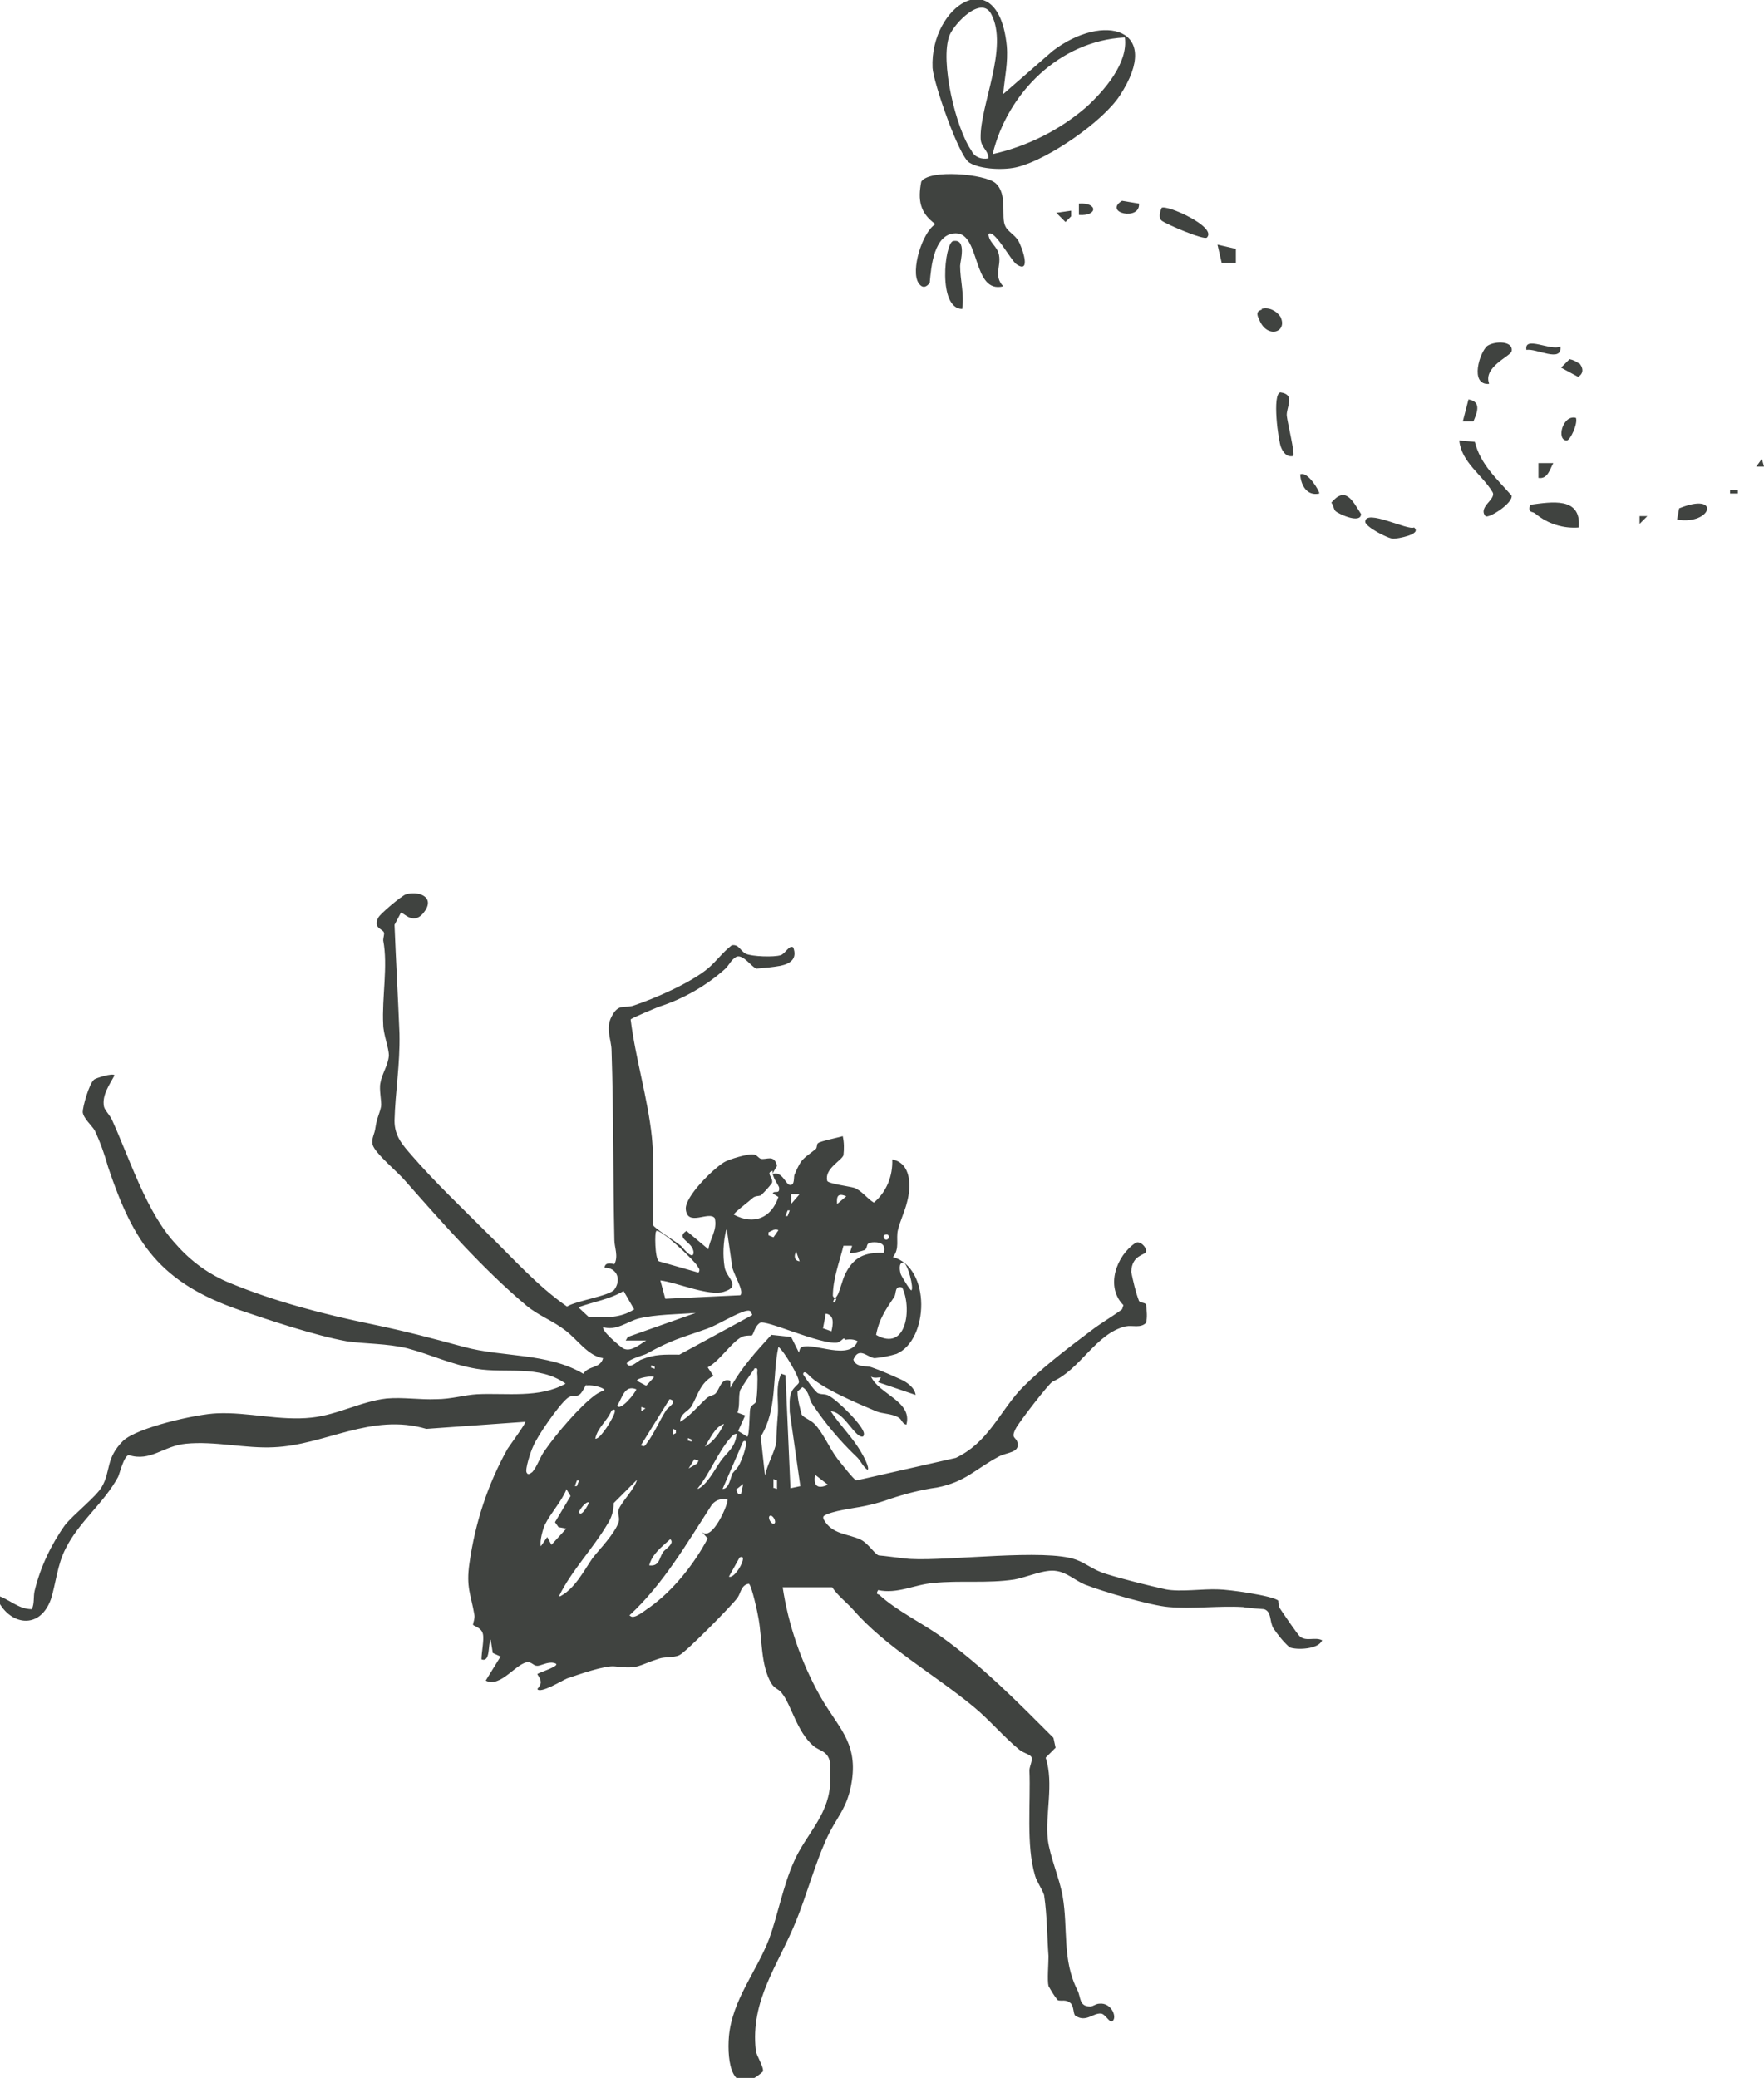 <?xml version="1.0" encoding="UTF-8"?>
<svg id="Layer_1" xmlns="http://www.w3.org/2000/svg" version="1.1" viewBox="0 0 249.5 293.9">
  <!-- Generator: Adobe Illustrator 29.8.1, SVG Export Plug-In . SVG Version: 2.1.1 Build 2)  -->
  <defs>
    <style>
      .st0 {
        fill: #404340;
      }
    </style>
  </defs>
  <path id="Path_1665" class="st0" d="M124.6,194.8c-.2,0-1,.2-1.4-.1,1.1,2.5,5.9,3.5,5,6.8-.6-.1-.6-.7-1.1-1-1-.6-2.3-.5-3.2-.9-2.6-1.1-7.9-3.3-9.6-5.2-.4-.4-.7-.4-.7,0,.6.9,1.2,1.8,2,2.6.5.3,1.1.1,1.6.4,1.1.5,5,4.3,5,5.4,0,.4-.2.5-.6.3-1.1-.6-2.4-3.4-4.1-3.5,1.3,2,3.1,3.7,4.3,5.8.2.3,1.3,2.3.9,2.5-.7-.5-1-1.4-1.6-1.9-2.3-2.2-4.4-4.7-6.2-7.4-.5-.7-.4-1.8-1.4-2.4l-.7.6c0,1.1.3,2.2.6,3.3.4.5,1.2.7,1.8,1.3,1.2,1.2,2.2,3.6,3.3,5,.4.5,2.2,2.8,2.6,3l14.1-3.2c4.4-2.1,6-6.1,8.9-9.4,2.7-2.9,6.9-6.1,10.1-8.5,1.4-1.1,3-2,4.5-3.1l.2-.6c-2.6-2.6-1-7,1.7-8.8.6-.4,1.6.6,1.5,1.2-.1.6-2,.4-2.1,2.9.3,1.4.6,2.8,1.1,4.1.2.3.8.2,1,.5.1.9.2,1.8,0,2.6-.8.8-1.9.3-2.9.5-4.2,1-6.4,6.1-10.3,7.8-.5.2-4.8,5.8-5.2,6.6-.8,1.5,0,1.2.2,2,.4,1.5-1.5,1.4-2.6,2-3.4,1.8-4.7,3.6-8.8,4.4-2.2.3-4.5.9-6.6,1.6-1.9.7-3.8,1.1-5.8,1.4-1.1.2-2.2.4-3.2.8-.3.2-.6.2-.4.7,1.2,2.2,3.5,2,5.3,2.9,1,.5,2,2.1,2.5,2.2.4,0,4,.5,4.5.5,5.5.3,19-1.5,23.4.1,1.4.5,2.5,1.5,4.2,2,2.2.7,6.2,1.7,8.5,2.2,2.1.4,5.2-.1,7.4,0,1.4,0,7.8.9,8.5,1.6,0,.1,0,.8.3,1.2.4.6,2.5,3.7,2.8,3.9.9.7,2.1,0,3.1.5-.5,1.3-3.6,1.4-4.6,1-.9-.8-1.6-1.7-2.3-2.7-.6-1.1-.2-2.3-1.3-2.7-.2,0-2.6-.2-3-.3-3.4-.2-7.1.3-10.5,0-2.5-.2-9.4-2.2-11.9-3.2-1.4-.6-2.5-1.7-4-1.9-1.6-.3-4.2.9-5.9,1.2-3.9.6-7.7.1-11.5.5-2.6.2-5.1,1.6-7.8,1-.4.7,0,.5.2.7,2.4,2.2,5.9,3.9,8.6,5.8,5.9,4.2,10.9,9.3,16,14.4l.3,1.4-1.4,1.4c1.2,3.7-.1,8,.3,11.6.3,2.4,1.7,5.6,2.1,8,.8,4.6-.1,9,2.1,13.3.5,1,.2,2.3,1.8,2.3.4,0,.8-.4,1.3-.4,1.7-.2,2.6,2,1.8,2.5-.4.2-1-1.1-1.6-1.1-1.1-.1-2.1,1.3-3.6.3-.3-.2-.2-1.2-.6-1.7-.7-.7-1.4-.3-1.9-.5-.5-.6-.9-1.3-1.3-2-.2-.8,0-3.1,0-4.2-.2-2.7-.2-5.8-.6-8.5,0-.5-1.1-2.1-1.3-2.9-1.3-4.3-.6-10.3-.8-14.9,0-.6.6-1.6.2-2-.3-.3-1.1-.5-1.6-.9-2.1-1.7-4.3-4.3-6.5-6.1-5.7-4.7-12.4-8.4-17.1-13.8-.9-1-2.1-1.9-2.9-3.1h-7c.8,5.3,2.6,10.6,5.3,15.4,2.4,4.3,5.3,6.4,4.5,11.9-.6,4.1-2.2,5.1-3.7,8.5-1.6,3.6-2.7,7.7-4.2,11.4-2.5,6.2-6.5,11.2-5.7,18.3,0,.6,1.2,2.4,1,3-4.4,3.9-5.1-1.4-4.8-5,.5-5.2,3.9-9.1,5.7-13.8,1.2-3.3,2-7.6,3.5-10.9,1.6-3.7,4.7-6.3,5.1-10.7,0-.4,0-3,0-3.3-.3-1.7-1.5-1.6-2.4-2.4-2.3-2-3.1-5.8-4.4-7.4-.4-.6-1-.6-1.5-1.4-1.5-2.5-1.3-6.3-1.8-9.1-.1-.7-1-4.9-1.4-5-1.1.2-1.1,1.3-1.6,2-.8,1.1-7.3,7.7-8.2,8.1-.8.4-2,.2-2.9.5-3.1,1-2.8,1.5-6.2,1.1-1.4-.2-5.3,1.2-6.8,1.7-.7.3-3.8,2.2-4.2,1.5.7-.8.6-1.2,0-2.1,0-.2,3.9-1.3,2.3-1.6-.9-.2-1.9.5-2.4.4-.4,0-.7-.5-1.2-.5-1.6,0-3.9,3.7-6,2.6l2.1-3.4-1.1-.5-.3-1.9c-.4.6,0,3.3-1.3,2.8,0-1,.4-2.8.2-3.6-.2-.9-1.3-1.1-1.4-1.3,0-.2.3-.9.2-1.4-.5-2.9-1.2-3.9-.7-7.3.8-5.7,2.6-11.2,5.4-16.2.4-.6,2.6-3.6,2.5-3.8l-14,1c-7.8-2.3-14.3,2.3-21.6,2.6-4,.2-8.3-.9-12.4-.5-3.2.3-5,2.6-8.1,1.6-.7.2-1.2,2.4-1.5,3.1-2,3.7-5.5,6.3-7.4,10.1-1.2,2.3-1.4,5-2.1,7.2-1.7,4.7-6.4,3.5-7.8-.6,1.9.5,3.1,2,5.1,2,.4-.8.2-1.8.4-2.6.8-3.3,2.3-6.5,4.3-9.3,1.3-1.6,4.4-4,5.2-5.4,1.3-2.2.5-4,3-6.5,2-1.9,10.4-3.8,13.3-3.9,4.4-.2,8.9,1.1,13.4.6,3.7-.4,7-2.3,10.6-2.7,2.3-.2,4.7.2,7,.1,2.1,0,4-.6,5.8-.7,4.1-.2,8.8.6,12.5-1.5-3.8-2.7-8.4-1.4-12.6-2.1-3.6-.6-6.4-2-9.8-2.9-2.9-.7-5.9-.6-8.6-1-4.4-.8-10.7-2.9-15.1-4.4-11.3-3.9-15-9.5-18.6-20.2-.5-1.8-1.1-3.5-1.9-5.2-.4-.7-1.6-1.7-1.7-2.6,0-.8.9-4,1.6-4.6.2-.2,2.7-1,2.9-.6-.7,1.3-1.8,2.8-1.5,4.4.1.5.8,1.2,1.1,1.8,2.6,5.7,4.9,13.2,9.1,17.7,2.1,2.4,4.7,4.3,7.7,5.5,6.3,2.6,13.2,4.4,20,5.8,4.8,1,8.2,1.9,13,3.2,5.5,1.5,11.8.8,16.9,3.8.8-1.2,2.4-.7,2.8-2.2-2.1-.3-3.6-2.6-5.3-3.9-1.8-1.4-3.8-2.1-5.5-3.5-6.2-5.2-11.9-11.7-17.2-17.7-.9-1.1-4.3-3.9-4.6-5.1-.2-.9.3-1.5.4-2.4.2-1.4.6-2,.8-3,.1-.7-.3-2.4-.1-3.3.2-1.3,1.1-2.5,1.2-3.9,0-1.1-.8-3.1-.8-4.4-.2-3.8.7-8.3,0-11.9,0-.4.2-.9.1-1.1-.1-.5-1.6-.6-.8-2.1.2-.5,3.3-3.1,3.9-3.3,1.6-.5,4,.2,2.8,2.2-1.6,2.5-3.1.3-3.5.4l-.9,1.7c.2,5.1.5,10.3.7,15.4.1,4.3-.6,8.3-.7,12.3,0,2.2,1.1,3.4,2.5,5,3.3,3.8,6.9,7.2,10.5,10.8,3.7,3.6,7.1,7.5,11.4,10.5,1.2-.8,6-1.5,6.7-2.4,1-1.4.4-3.1-1.4-3.1.1-.8.9-.6,1.4-.5.6-1.1,0-2.4,0-3.4-.2-9-.1-17.8-.4-26.8,0-1.5-.9-3.1,0-4.8,1-2,1.9-1.1,3.2-1.6,3-1,8-3.2,10.4-5.2,1.2-1,2.1-2.3,3.4-3.3,1-.2,1.2.8,2,1.2.9.4,4,.5,4.9.2.7-.2,1.2-1.5,1.8-1.1.6,1.6-.4,2.3-1.8,2.6-1.1.2-2.2.3-3.4.4-.7-.2-1.8-2-2.8-1.7-.8.4-1.1,1.3-1.7,1.8-2.7,2.4-5.9,4.2-9.3,5.3-.5.2-3.9,1.6-4,1.8.7,5.6,2.4,11,3,16.6.4,4.1.1,8.4.2,12.5.1.4,3.2,2.3,3.9,2.9.3.3,1.7,2.1,1.8,1,0-1.6-2.7-2-1-3.1l3.1,2.6c.2-1.5,1.3-2.7.9-4.4-.8-1.1-3.9,1.3-4.1-1.3-.1-1.8,3.9-5.7,5.4-6.6.6-.4,3.6-1.3,4.2-1.1.4,0,.7.5,1,.6.8.2,1.9-.7,2.3,1l-.7,1.2c1.4-.6,1.9,1.4,2.5,1.5.8.1.5-1.2.7-1.5,1-2.4,1.3-2.2,3-3.6.2-.2.1-.7.3-.8.3-.3,2.9-.8,3.5-1,.2.9.2,1.8.1,2.7-.3.8-2.7,1.9-2.3,3.6,0,.4,3.1.8,3.8,1,1.1.4,1.8,1.5,2.8,2.1,1.8-1.5,2.7-3.8,2.6-6.1,2.7.5,2.7,3.8,2.1,6-.3,1.3-1,2.7-1.3,4-.3,1.2.3,2.6-.7,3.8,5.4,1.5,5.1,11.7.5,13.7-1,.3-2,.5-3.1.6-1-.1-2.2-1.7-3,.2.4,1.2,1.8.8,2.6,1.1,1.2.4,3,1.2,4.1,1.7.9.4,2,1.2,2.1,2.2l-5.3-1.8ZM119.7,169.2c-1.2-.5-1.4,0-1.3,1.1l1.3-1.1ZM107.5,169.1c-.2.1-.7,0-1.1.4-.3.3-2.7,2.1-2.6,2.3,2.8,1.5,5.3.5,6.3-2.5l-.8-.5c.2-.5,1,.2.9-.8,0-.3-1.1-1.6-.9-2.4-1.1.3.1.9-.1,1.7-.5.7-1,1.2-1.6,1.8M111.8,170.4l1.3-1.5h-1.2c0,0,0,1.5,0,1.5ZM125,174.8h0c0,.2,0,.4.2.5s.4,0,.5-.2,0-.4-.2-.5c-.2,0-.4,0-.5.2M120.5,176.2h-1.2c-.6,2.4-1.5,4.7-1.5,7.1.3.6.5.1.7-.2.4-.9.6-1.9,1-2.8,1.2-2.5,2.8-3.2,5.5-3.1.3-1.1-.3-1.5-1.3-1.5-1.5,0-.8.7-1.4,1.1-.2.1-2,.6-2.1.4l.3-.9ZM111.1,172h.3c0,0,.3-.8.3-.8h-.3c0,0-.3.8-.3.8ZM128.9,182.5c.4-.2-.5-3.8-1.1-3.9-.8-.1-.5,1.3-.4,1.6.1.3,1.3,2.3,1.5,2.3M109.4,175l.7-1c-.5-.3-.9.1-1.4.3v.4c-.1,0,.7.3.7.3ZM123.9,188.8c4.4,2.5,5.1-3.9,3.7-6.7-1.1-.3-.8.8-1.1,1.3-1.2,1.8-2.2,3.2-2.6,5.5M112.6,177c-.3.6-.3,1.3.5,1.4l-.5-1.4ZM102.7,174c-.4,1.7-.5,3.5-.2,5.3.3,1.5,2.4,2.6-.1,3.4-2.1.7-6.6-1.3-9-1.6l.7,2.6,10.6-.5c.7-.6-1.3-3.4-1.2-4.5l-.7-4.8M92.8,174.2c-.2,0-.2,3.8.4,4.2l5.6,1.6c.3-.5,0-.6-.2-1-.6-.9-5.1-5.2-5.8-4.9M117.8,184.2h.3c0,0,.2-.5.2-.5h-.3c0,0-.2.5-.2.5ZM116.5,187.9l1.1.4c.2-.9.5-2.3-.8-2.5l-.4,2.1ZM119.4,189.3c-.2,0-.5.5-1,.6-2.4.3-10.1-3.3-10.9-2.8-.8.5-.9,1.7-1.2,1.8-.5,0-1,0-1.4.2-1.5.8-3.1,3.4-4.8,4.3l.8,1.2c-1.9,1-2.2,2.8-3.1,4.3-.4.7-1.6,1-1.6,2.2,1.4-.8,2.5-2.2,3.7-3.3.4-.4,1-.4,1.3-.7.6-.6.8-2.3,2.1-1.8v1c1.5-2.8,3.7-5.2,5.8-7.5l2.8.3,1.1,2.2c.1-.3.1-.7.5-.8,1.7-.6,6.7,2,7.8-.8-.5-.3-1.2-.3-1.8-.2M88.7,192.9c.4.8,1.6-.5,2-.6,2-.8,3.2-.7,5.4-.7l10.3-5.6c-.2-.5-.2-.7-.8-.6-1.2.2-4.1,2-5.5,2.5-3.9,1.4-4.9,1.5-8.7,3.6-.4.2-3.1.9-2.7,1.5M85.4,187.6c-.7.4,2.4,2.9,2.7,3.1,1.1.6,2.3-.5,3.3-1.1h-2.9s.3-.5.3-.5l9.6-3.4c-2.5.2-5.7.2-8.1.8-1.5.4-3.2,1.8-5,1.2M83.4,186.3c2.4,0,4.2.2,6.3-1.1l-1.5-2.6c-2,1.2-4.2,1.5-6.4,2.3l1.5,1.4ZM109.8,204c0-.8.1-2.6.2-3.7.2-2-.4-4.1.5-6l.6.2.7,16,1.4-.3-1.5-10.5c0-.9-.1-1.9.2-2.7.3-.8,1.1-1.2,1.1-1.5.1-.7-2.1-4.4-2.9-5-.9,4.2-.1,8.8-2.5,12.7l.6,5.5c.3-1.5,1.4-3.4,1.6-4.7M106.7,193.6c-.7,1-1.4,2-2,3-.3.9,0,2.2-.4,3.2l1.1.4-1,2.2,1.3.8c.3-.1.3-3.3.4-3.9s.7-.7.8-1c.2-.5.3-3.4.2-4.1,0-.3.2-.9-.5-.6M92,193.4l.6.2v-.3c0,0-.5-.2-.5-.2v.3ZM91.4,196l1.1-1.2c-.1-.3-2.5.1-2.4.5l1.3.7ZM90.6,204.4c.6.3.6.1.9-.3,1-1.3,1.8-3.2,2.7-4.6.3-.5,1.8-1.3.5-1.6l-4.1,6.6ZM87.3,198.8c.4.9,2.6-1.8,2.7-2.3-1.7-.7-2,1.3-2.7,2.3M99.7,204.6c1.2-.6,2.2-2.1,2.7-3.2-1.3.4-2,2.2-2.7,3.2M83,195.8c-.3.2-.6,1.2-1.1,1.5-.5.3-1-.1-1.7.5-1.2,1-4.2,5.3-4.8,6.8-.3.6-1.2,3.3-.9,3.7.2.4.5.1.8-.1.7-.8,1.1-2.2,1.8-3.1,1.6-2.3,4.9-6.2,7.1-7.8.4-.3.9-.5,1.3-.7-.3-.5-2.3-.8-2.6-.6M98.7,210.6c1.3-.6,2.3-2.6,3.2-3.9.9-1.3,2.1-1.9,2.3-3.9-.5,0-.7.4-1,.7-1.7,2-2.8,4.9-4.5,7M102.2,210.6c.9,0,1.1-1.5,1.4-2.2.3-.4.7-.7,1-1.3.4-.8.7-1.7.9-2.6,0-.4.1-.9-.4-.6l-2.9,6.7ZM90.7,199.6l.6-.4-.6-.2v.6ZM115.3,208.6c-.3,1.5.3,2.1,1.8,1.4l-1.8-1.4M95,203l.6-.3v-.4c.1,0-.4-.2-.4-.2v.9ZM86.5,199.5c-.6,1.5-2,2.4-2.3,4,.5,0,1.1-.9,1.4-1.3.2-.2,2.3-3.5.9-2.7M97.2,203.7l.6.2v-.3c0,0-.5-.2-.5-.2v.3ZM109.3,210.4l.6.2v-1.2c0,0-.5-.2-.5-.2v1.2ZM97.4,207.7l1.2-.7.2-.4-.6-.2-.8,1.3ZM105.1,209.9l-1,.8.3.6h.4c0,.1.3-1.3.3-1.3ZM89.1,228.5c.5.7,2.2-.8,2.7-1.1,3.4-2.4,6.4-6.2,8.3-9.8l-.9-1c1.5,1.7,3.9-4.1,3.7-4.5-.8-.2-1.6,0-2.2.7-3.5,5.4-6.9,11.3-11.7,15.7M108.9,214.4c-.4.2.2,1.3.6,1.1s-.2-1.3-.6-1.1M79.2,225.8c2.1-1.1,3.3-3.5,4.6-5.4,1-1.3,3.1-3.4,3.7-5.1.2-.7-.2-1.1,0-1.8.5-1.2,2.2-2.8,2.6-4.2l-3.3,3.3c0,1.1-.3,2.1-.9,3-2,3.4-5.1,6.6-6.8,10.1M81.3,210.2h.3c0,0,.3-.8.3-.8h-.3c0,0-.3.8-.3.8ZM80.1,210.7c-.7,1.7-2.2,3.3-3,4.9-.3.6-.8,2.4-.6,3.1l.9-1.3.6,1.1,2.1-2.3-1.1-.2-.5-.7,2.2-3.7-.6-1M81.9,213.9c.3.8,1.4-1.2,1.4-1.4-.5-.2-1.5,1.3-1.4,1.4M103.1,223c.9.4,2.9-3.4,1.5-2.7l-1.5,2.7ZM91.8,221.4c1.5.2,1.4-1,2-1.9.3-.4,1.7-1.2,1-1.8-1.2,1.1-2.6,2.1-3,3.8"/>
  <g id="Group_2486">
    <path id="Path_1766" class="st0" d="M141.9,13.3l7-6.1c7.2-5.5,15.7-3.2,9.5,6.3-2.4,3.7-10.1,9-14.4,10.1-1.8.5-5.3.4-6.9-.6-1.5-.9-5.1-11.4-5.2-13.4-.4-8.8,9.3-15.1,10.5-3.1.2,2.4-.3,4.4-.5,6.7M139.8,22.4c0-1.2-1.1-1.5-1.1-2.9-.1-4.6,4-12.8,1.5-17.5-1.4-2.7-5.2,1.3-5.9,3-1.4,3.6.9,13.2,3.1,16.3.4.9,1.4,1.3,2.4,1.1M159,5.3c-9.1.5-16.5,7.8-18.6,16.5,4.9-1.1,9.5-3.4,13.3-6.7,2.5-2.3,5.9-6.2,5.4-9.8"/>
    <path id="Path_1767" class="st0" d="M139.8,33c0,1.3,1.3,1.8,1.5,3.1.3,1.6-.8,2.9.6,4.4-4.4,1.1-3.2-7.5-6.7-7.5-3.1,0-3.5,4.7-3.7,7-.5.7-1.1.8-1.6,0-1.1-1.7.5-7.1,2.4-8.3-2.2-1.6-2.5-3.4-2-6,1.1-1.8,9-1.1,10.5.2,1.8,1.6.7,4.8,1.4,6.1.3.7,1.3,1.2,1.8,2,.6,1,1.9,4.8-.2,3.4-.8-.5-3.2-5.1-4-4.3"/>
    <path id="Path_1768" class="st0" d="M210.1,73c-1.1-1.3,1.6-2.4,1-3.4-1.5-2.5-4.4-4.2-4.7-7.3l2.2.2c.8,3.2,3.1,5.2,5.2,7.6.2,1.1-3.3,3.3-3.7,2.9"/>
    <path id="Path_1769" class="st0" d="M136.1,43.7c-3.5,0-2.5-9.3-1.3-9.6,2-.4,1,2.9,1,3.5,0,2,.6,4,.3,6"/>
    <path id="Path_1770" class="st0" d="M223.4,74.6c-2.3.2-4.5-.5-6.3-2-.4-.3-1,0-.7-1.2,3-.4,7.3-1.2,6.9,3.2"/>
    <path id="Path_1771" class="st0" d="M210.6,54.3c-2.8.2-1.3-4.6-.2-5.4,1.1-.7,3.7-.7,3.4.8-.2.7-4,2.2-3.2,4.5"/>
    <path id="Path_1772" class="st0" d="M170.7,33.6c-.4.4-5.8-1.9-6.4-2.4-.6-.5,0-1.8,0-1.8.7-.5,7.9,2.7,6.4,4.2"/>
    <path id="Path_1773" class="st0" d="M182.9,64.5c-.9.2-1.4-.5-1.7-1.2-.4-.9-1.3-7.6-.1-7.8,2.2.3.8,2.1.9,3.3.1,1,1.2,5.4.9,5.7"/>
    <path id="Path_1774" class="st0" d="M200,74.6c1.2,1-2.4,1.6-2.9,1.6-.8,0-4-1.7-4-2.4,0-1.9,6.1,1.3,6.9.8"/>
    <path id="Path_1775" class="st0" d="M178.4,43.7c1-.3,2.1.2,2.7,1.1,1.1,2.2-1.9,3.2-3,.4-.3-.6-.5-1.2.4-1.4"/>
    <path id="Path_1776" class="st0" d="M188.9,72.3c-.3-.3-.3-.9-.6-1.2,2-2.4,3-.3,4.2,1.6,0,1.4-3,.1-3.6-.4"/>
    <path id="Path_1777" class="st0" d="M237.2,73.5l.3-1.6c5.9-2.4,4.7,2.4-.3,1.6"/>
    <path id="Path_1778" class="st0" d="M174.8,35.2v2c0,0-2,0-2,0l-.6-2.6,2.6.6Z"/>
    <path id="Path_1779" class="st0" d="M223.3,51.3c.6.6.8,1.5-.1,2l-2.4-1.3,1.2-1.2c.5.1.9.3,1.3.6"/>
    <path id="Path_1780" class="st0" d="M208.4,59.6h-1.5s.8-3.1.8-3.1c1.9.3,1.2,1.9.7,3.1"/>
    <path id="Path_1781" class="st0" d="M220.7,49c.3,2.4-3.5.2-4.8.5-.4-2.1,3.5.2,4.8-.5"/>
    <path id="Path_1782" class="st0" d="M222.9,59.1c.3.8-.8,3.2-1.3,3.2-1.5,0-.6-3.7,1.3-3.2"/>
    <path id="Path_1783" class="st0" d="M161.1,28.8c.2,2.5-5.1,1.3-2.4-.4l2.4.4Z"/>
    <path id="Path_1784" class="st0" d="M186.6,69.8c-1.7.4-2.6-1.1-2.7-2.7,1.1-.5,2.8,2.5,2.7,2.7"/>
    <path id="Path_1785" class="st0" d="M219.7,65.5c-.5.9-.8,2.3-2.1,2.1v-2.1h2.1Z"/>
    <path id="Path_1786" class="st0" d="M152.6,30.4v-1.6c2.7-.2,2.7,1.8,0,1.6"/>
    <path id="Path_1787" class="st0" d="M151.5,29.8v.8l-.8.8-1.3-1.3,2.1-.3Z"/>
    <path id="Path_1788" class="st0" d="M233,73l-1.1,1.1v-1.1h1.1Z"/>
    <path id="Path_1789" class="st0" d="M249.5,66h-1.1l.8-1.1.3,1.1Z"/>
    <rect id="Rectangle_784" class="st0" x="244.7" y="69.3" width="1.1" height=".5"/>
  </g>
</svg>